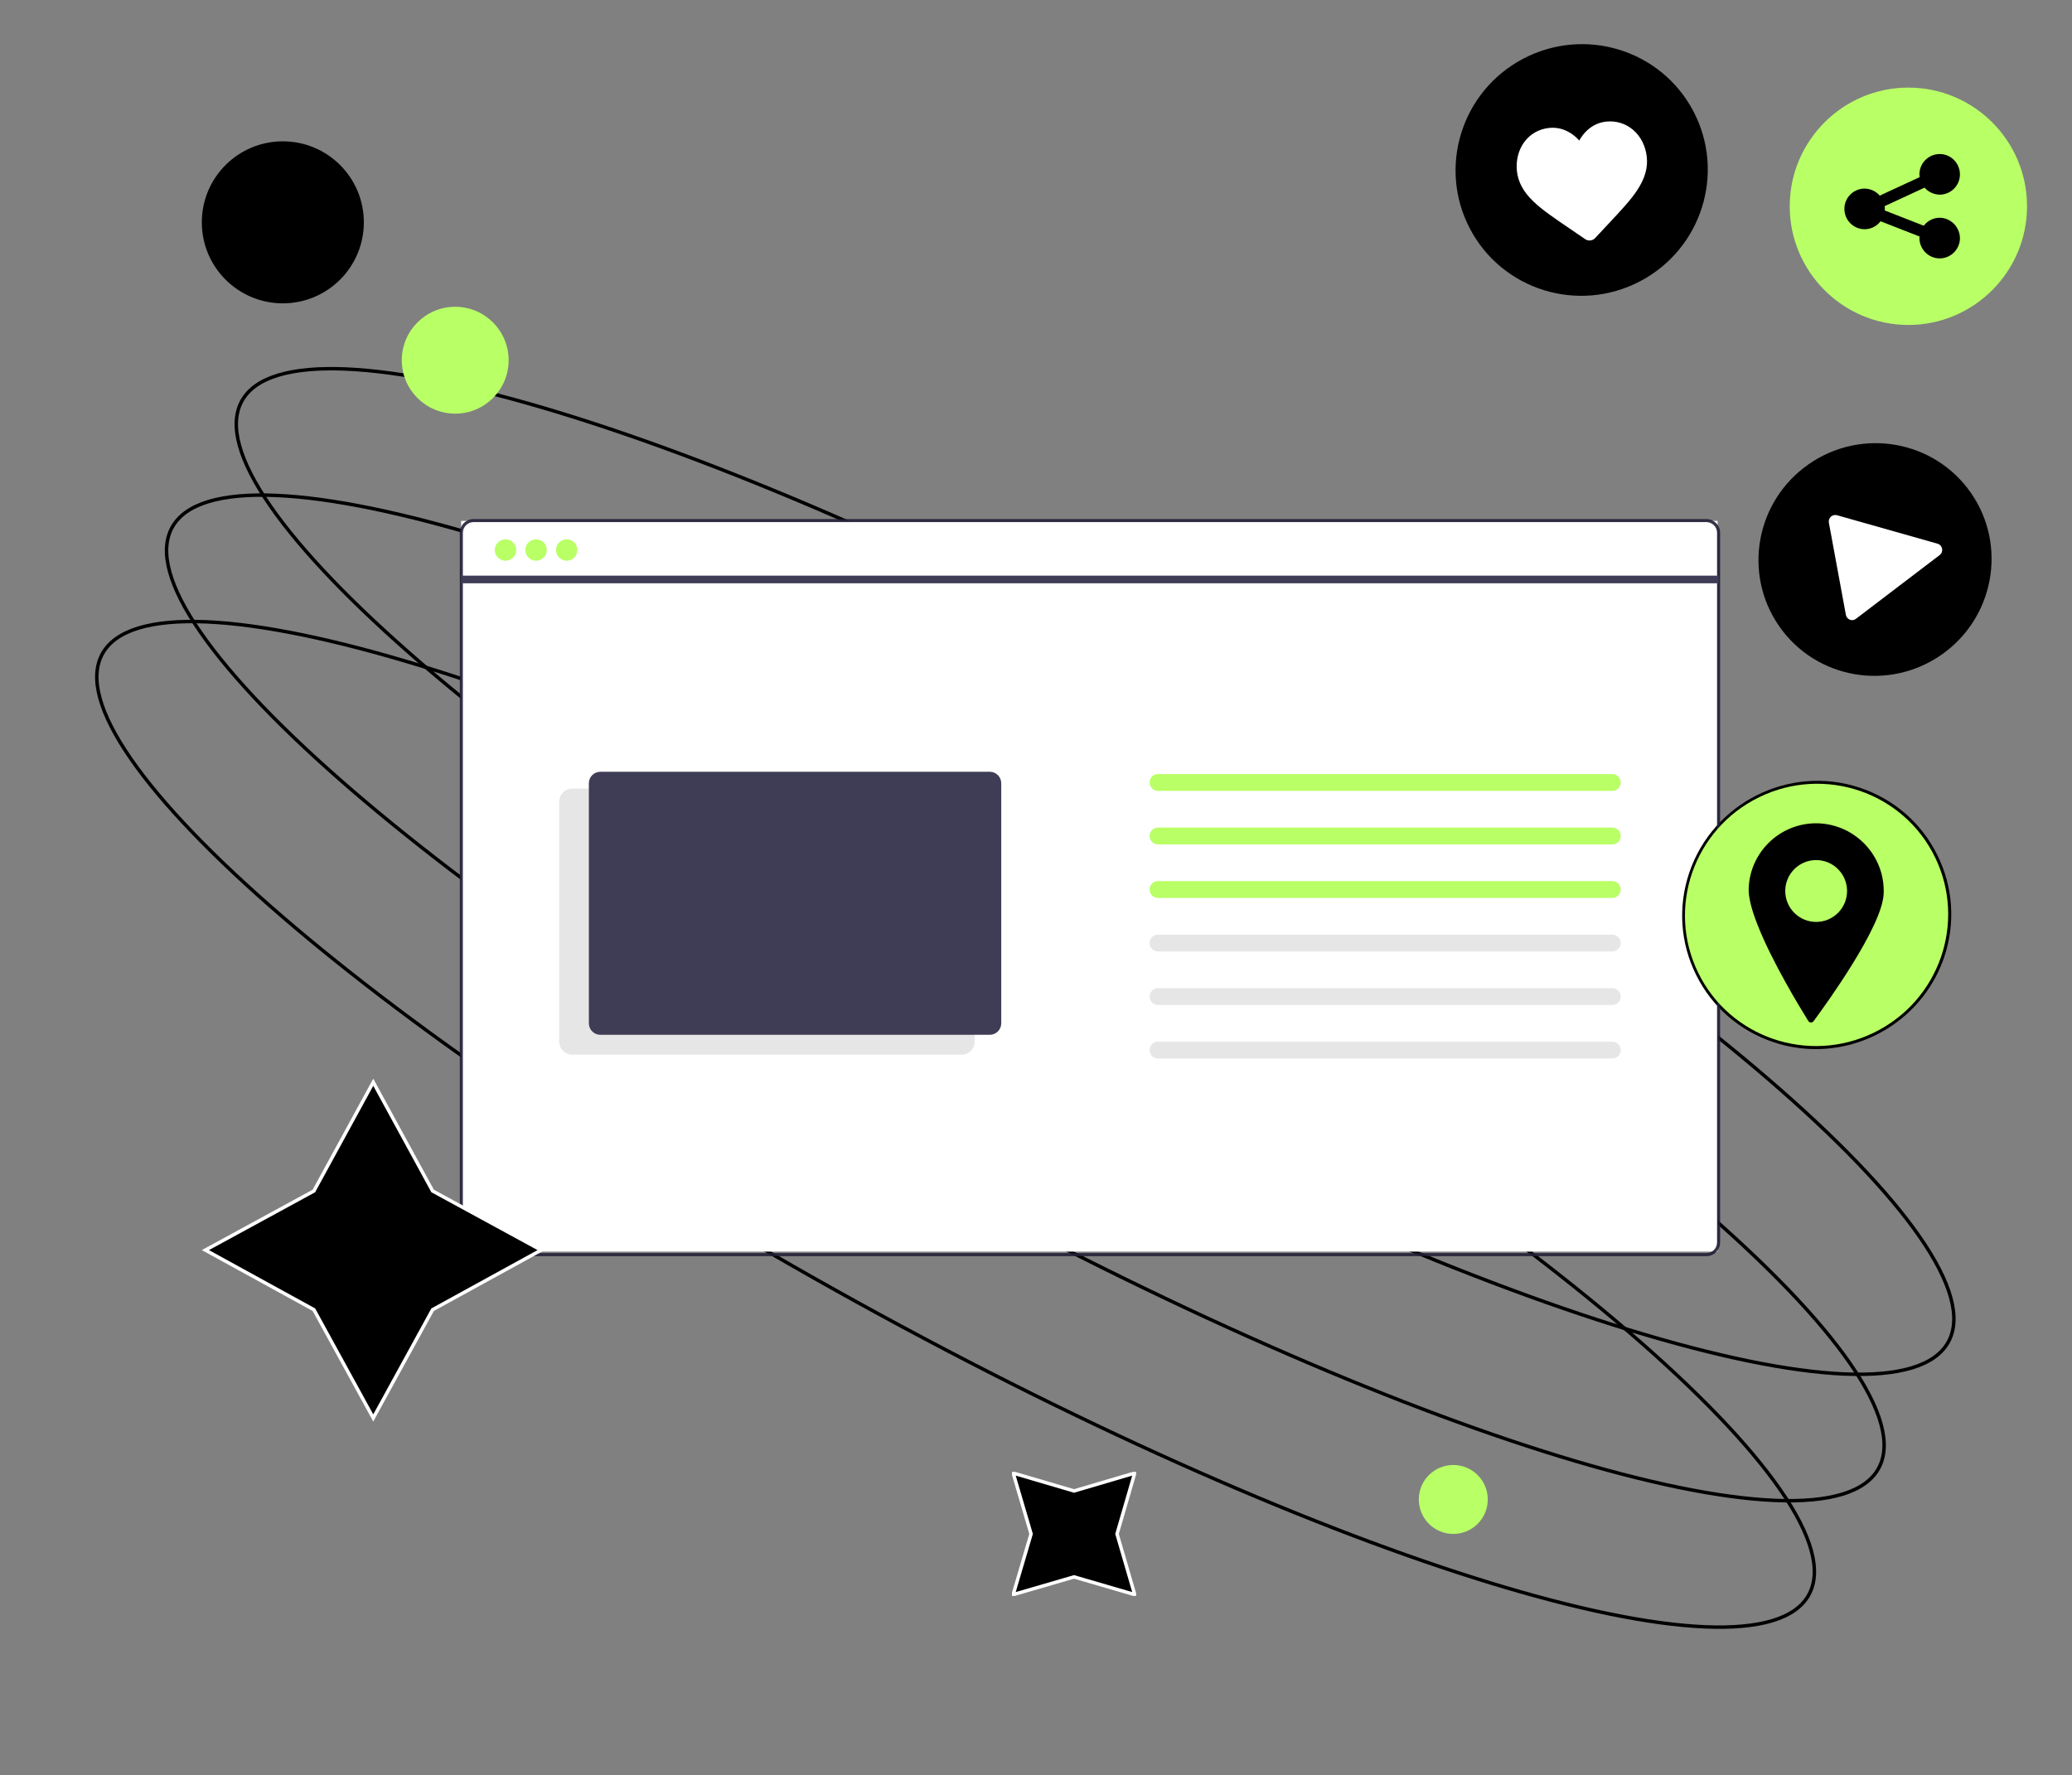 <?xml version="1.0" encoding="utf-8"?>
<svg width="601" height="515" viewBox="0 0 601 515" fill="none" xmlns="http://www.w3.org/2000/svg">
  <rect x="0" y="0" width="601" height="515" fill="#808080" stroke="none"/>
  <g clip-path="url(#clip0_332_1228)">
    <path d="M311.536 432.535L329.137 427.349L324.001 445L329.137 462.601L311.536 457.465L293.885 462.601L299.07 445L293.885 427.349L311.536 432.535Z" fill="black" stroke="white" stroke-miterlimit="10"/>
  </g>
  <path d="M565.117 389.333C563.218 392.777 559.679 395.268 554.584 396.813C549.486 398.359 542.874 398.943 534.913 398.6C518.992 397.913 497.791 393.524 472.776 385.868C422.756 370.558 357.594 342.216 289.155 304.465C220.715 266.715 161.982 226.717 122.349 192.575C102.53 175.501 87.508 159.909 78.434 146.81C73.897 140.259 70.864 134.355 69.452 129.218C68.04 124.084 68.26 119.762 70.16 116.319C72.059 112.875 75.598 110.384 80.693 108.839C85.791 107.293 92.403 106.709 100.364 107.052C116.285 107.739 137.486 112.128 162.501 119.784C212.521 135.094 277.683 163.436 346.122 201.187C414.562 238.937 473.295 278.934 512.928 313.077C532.747 330.15 547.769 345.742 556.843 358.842C561.38 365.393 564.414 371.297 565.825 376.434C567.237 381.568 567.017 385.889 565.117 389.333Z" stroke="black"/>
  <path d="M544.887 426.007C542.987 429.451 539.449 431.942 534.354 433.487C529.256 435.033 522.644 435.617 514.683 435.273C498.762 434.587 477.56 430.198 452.546 422.542C402.526 407.232 337.364 378.89 268.924 341.139C200.485 303.388 141.752 263.391 102.119 229.249C82.299 212.175 67.277 196.583 58.204 183.483C53.666 176.933 50.633 171.029 49.221 165.892C47.81 160.758 48.03 156.436 49.929 152.992C51.829 149.549 55.367 147.057 60.462 145.512C65.56 143.967 72.172 143.383 80.134 143.726C96.054 144.413 117.256 148.802 142.27 156.458C192.291 171.767 257.452 200.11 325.892 237.86C394.331 275.611 453.064 315.608 492.697 349.75C512.517 366.824 527.539 382.416 536.612 395.516C541.15 402.067 544.183 407.971 545.595 413.107C547.006 418.241 546.786 422.563 544.887 426.007Z" stroke="black"/>
  <path d="M524.658 462.681C522.759 466.125 519.22 468.616 514.125 470.161C509.027 471.707 502.415 472.291 494.454 471.948C478.533 471.261 457.332 466.872 432.317 459.216C382.297 443.906 317.135 415.564 248.696 377.813C180.256 340.063 121.523 300.066 81.891 265.923C62.071 248.85 47.049 233.258 37.975 220.158C33.438 213.607 30.404 207.703 28.993 202.566C27.581 197.432 27.801 193.111 29.701 189.667C31.6 186.223 35.139 183.732 40.234 182.187C45.332 180.641 51.944 180.057 59.905 180.4C75.826 181.087 97.027 185.476 122.042 193.132C172.062 208.442 237.224 236.784 305.663 274.535C374.103 312.285 432.836 352.283 472.469 386.425C492.288 403.499 507.31 419.091 516.384 432.19C520.921 438.741 523.955 444.645 525.366 449.782C526.778 454.916 526.558 459.237 524.658 462.681Z" stroke="black"/>
  <rect x="274.325" y="423.77" width="364.442" height="211.985" style="transform-box: fill-box; transform-origin: 53.273% 51.709%; fill: rgb(255, 255, 255);" transform="matrix(1, -0, 0, 1, -140.567, -272.659)"/>
  <circle cx="132.037" cy="104.5" r="15.5" fill="#B9FF66"/>
  <circle cx="421.537" cy="435" r="10" fill="#B9FF66"/>
  <circle cx="82.037" cy="64.5" r="23.5" fill="black"/>
  <path d="M475.723 81.597C493.623 72.194 500.547 50.116 491.187 32.285C481.827 14.454 459.729 7.623 441.829 17.027C423.929 26.43 417.006 48.508 426.365 66.339C435.725 84.17 457.823 91.001 475.723 81.597Z" fill="black"/>
  <path d="M442.104 41.235C443.827 38.885 446.372 37.436 449.27 37.122C451.462 36.887 453.498 37.357 455.417 38.532C456.396 39.12 457.257 39.864 458.08 40.765C458.667 39.708 459.372 38.767 460.194 37.984C461.799 36.417 463.718 35.516 465.872 35.281C468.769 34.968 471.588 35.83 473.781 37.749C475.934 39.629 477.305 42.371 477.657 45.466C478.01 48.639 477.148 51.694 474.956 55.063C472.998 58.079 470.022 61.212 466.576 64.894C465.402 66.148 464.07 67.558 462.7 69.047C462.348 69.438 461.839 69.713 461.29 69.752C460.742 69.83 460.233 69.673 459.763 69.36C458.08 68.185 456.474 67.088 455.065 66.148C450.914 63.328 447.312 60.899 444.728 58.392C441.83 55.611 440.342 52.791 439.99 49.618C439.677 46.523 440.421 43.546 442.104 41.235Z" fill="white"/>
  <path d="M577.272 83.593C590.377 70.483 590.377 49.228 577.272 36.118C564.168 23.009 542.922 23.009 529.817 36.118C516.713 49.228 516.713 70.483 529.817 83.593C542.922 96.702 564.168 96.702 577.272 83.593Z" fill="#B9FF66"/>
  <path d="M553.539 94.273C534.587 94.273 519.121 78.84 519.121 59.842C519.121 40.883 534.548 25.411 553.539 25.411C572.529 25.411 587.956 40.844 587.956 59.842C587.956 78.801 572.529 94.273 553.539 94.273ZM553.539 27.134C535.527 27.134 520.844 41.784 520.844 59.842C520.844 77.861 535.488 92.55 553.539 92.55C571.55 92.55 586.233 77.9 586.233 59.842C586.233 41.823 571.589 27.134 553.539 27.134Z" fill="#B9FF66"/>
  <path d="M562.622 63.171C560.743 63.171 559.098 64.072 558.002 65.482L546.686 61.056C546.686 60.899 546.725 60.782 546.725 60.625C546.725 60.351 546.686 60.077 546.647 59.803L558.237 54.436C559.294 55.651 560.86 56.434 562.622 56.473C565.833 56.473 568.495 53.849 568.495 50.597C568.495 47.346 565.872 44.683 562.622 44.683C559.411 44.683 556.749 47.307 556.749 50.558C556.749 50.833 556.788 51.107 556.827 51.381L545.237 56.747C544.18 55.533 542.614 54.75 540.852 54.71C537.641 54.71 534.979 57.335 534.979 60.586C534.979 63.837 537.602 66.501 540.852 66.501C542.731 66.501 544.376 65.6 545.472 64.19L556.788 68.616C556.788 68.773 556.749 68.89 556.749 69.047C556.749 72.298 559.372 74.962 562.622 74.962C565.833 74.962 568.495 72.337 568.495 69.086C568.456 65.835 565.833 63.211 562.622 63.171Z" fill="black"/>
  <path d="M563.067 189.993C578.433 179.322 582.294 158.283 571.69 142.999C561.085 127.715 540.032 123.975 524.665 134.645C509.299 145.315 505.438 166.355 516.042 181.639C526.647 196.923 547.7 200.663 563.067 189.993Z" fill="black"/>
  <path d="M535.411 178.373L530.478 151.619C530.243 150.248 531.496 149.112 532.827 149.465L561.998 157.73C563.486 158.161 563.838 160.08 562.624 161.02L538.348 179.509C537.291 180.371 535.685 179.783 535.411 178.373Z" fill="white"/>
  <path d="M526.718 304.347C522.646 304.347 518.495 303.72 514.462 302.349C504.595 299.059 496.607 292.165 491.987 282.842C487.367 273.559 486.662 263.022 489.99 253.151C496.881 232.821 519.043 221.735 539.443 228.512C549.31 231.802 557.298 238.696 561.918 248.019C566.539 257.303 567.243 267.84 563.915 277.711C558.355 294.006 543.045 304.347 526.718 304.347ZM527.109 228.277C511.486 228.277 496.842 238.148 491.556 253.738C488.385 263.178 489.05 273.245 493.475 282.098C497.899 290.99 505.535 297.61 514.971 300.743C534.47 307.206 555.653 296.63 562.232 277.202C565.403 267.761 564.737 257.694 560.313 248.842C555.888 239.95 548.253 233.33 538.817 230.196C534.94 228.865 530.986 228.277 527.109 228.277Z" fill="black"/>
  <path d="M 494.943 364.419 L 137.363 364.419 C 135.159 364.417 133.373 362.63 133.37 360.426 L 133.37 154.574 C 133.373 152.37 135.159 150.583 137.363 150.581 L 494.943 150.581 C 497.147 150.583 498.934 152.37 498.936 154.574 L 498.936 360.426 C 498.934 362.63 497.147 364.417 494.943 364.419 Z M 137.363 151.468 C 135.649 151.47 134.26 152.859 134.257 154.574 L 134.257 360.426 C 134.26 362.141 135.649 363.53 137.363 363.532 L 494.943 363.532 C 496.658 363.53 498.047 362.141 498.049 360.426 L 498.049 154.574 C 498.047 152.859 496.658 151.47 494.943 151.468 L 137.363 151.468 Z" style="opacity: 0.9; fill: rgb(32, 30, 54); paint-order: fill;"/>
  <g clip-path="url(#clip1_332_1228)">
    <path d="M125.484 345.509L156.96 362.659L125.484 379.947L108.266 411.354L91.047 379.947L59.571 362.659L91.047 345.509L108.266 313.964L125.484 345.509Z" fill="black" stroke="white" stroke-miterlimit="10"/>
  </g>
  <path d="M543.535 299.582C562.512 290.34 570.452 267.553 561.271 248.686C552.09 229.819 529.264 222.016 510.287 231.258C491.311 240.499 483.371 263.286 492.552 282.153C501.733 301.02 524.559 308.823 543.535 299.582Z" fill="#B9FF66"/>
  <path d="M546.375 259.261C545.983 268.78 529.891 291.029 526.053 296.239C525.662 296.787 524.84 296.748 524.487 296.16C522.06 292.243 514.033 279.082 509.843 268.427C508.16 264.197 507.102 260.358 507.22 257.655C507.651 246.844 516.774 238.422 527.581 238.853C538.387 239.362 546.806 248.45 546.375 259.261Z" fill="black"/>
  <path d="M533.13 264.827C536.632 261.324 536.632 255.644 533.13 252.141C529.628 248.638 523.951 248.638 520.45 252.141C516.948 255.644 516.948 261.324 520.45 264.827C523.951 268.33 529.628 268.33 533.13 264.827Z" fill="#B9FF66"/>
  <defs>
    <clipPath id="clip0_332_1228">
      <rect width="36" height="36" fill="white" transform="translate(293.537 427)"/>
    </clipPath>
    <clipPath id="clip1_332_1228">
      <rect width="70.326" height="70.326" fill="white" transform="translate(108.266 313) rotate(45)"/>
    </clipPath>
  </defs>
  <path d="M 278.942 305.969 L 165.978 305.969 C 163.897 305.966 162.21 304.279 162.207 302.198 L 162.207 232.545 C 162.21 230.463 163.897 228.776 165.978 228.774 L 278.942 228.774 C 281.024 228.776 282.711 230.463 282.713 232.545 L 282.713 302.198 C 282.711 304.279 281.024 305.966 278.942 305.969 Z" fill="#e6e6e6"/>
  <circle cx="146.62" cy="159.56" r="3.106" fill="#B9FF66"/>
  <circle cx="155.493" cy="159.56" r="3.106" fill="#B9FF66"/>
  <circle cx="164.366" cy="159.56" r="3.106" fill="#B9FF66"/>
  <rect x="133.814" y="166.996" width="364.679" height="2.218" fill="#3f3d56"/>
  <path d="M 174.131 223.894 C 172.294 223.896 170.805 225.384 170.803 227.221 L 170.803 296.874 C 170.805 298.711 172.294 300.199 174.131 300.201 L 287.094 300.201 C 288.931 300.199 290.42 298.711 290.422 296.874 L 290.422 227.221 C 290.42 225.384 288.931 223.896 287.094 223.894 L 174.131 223.894 Z" fill="#3f3d56"/>
  <path d="M 335.895 224.559 C 334.017 224.559 332.843 226.592 333.782 228.219 C 334.218 228.974 335.024 229.439 335.895 229.439 L 467.659 229.439 C 469.537 229.439 470.711 227.406 469.772 225.779 C 469.336 225.024 468.531 224.559 467.659 224.559 L 335.895 224.559 Z" fill="#B9FF66"/>
  <path d="M 335.895 240.087 C 334.017 240.087 332.843 242.12 333.782 243.747 C 334.218 244.502 335.024 244.967 335.895 244.967 L 467.659 244.967 C 469.537 244.967 470.711 242.934 469.772 241.307 C 469.336 240.552 468.531 240.087 467.659 240.087 L 335.895 240.087 Z" fill="#B9FF66"/>
  <path d="M 335.895 255.615 C 334.017 255.615 332.843 257.648 333.782 259.275 C 334.218 260.03 335.024 260.495 335.895 260.495 L 467.659 260.495 C 469.537 260.495 470.711 258.461 469.772 256.835 C 469.336 256.08 468.531 255.615 467.659 255.615 L 335.895 255.615 Z" fill="#B9FF66"/>
  <path d="M 335.895 271.142 C 334.017 271.142 332.843 273.175 333.782 274.802 C 334.218 275.557 335.024 276.022 335.895 276.022 L 467.659 276.022 C 469.537 276.022 470.711 273.989 469.772 272.362 C 469.336 271.607 468.531 271.142 467.659 271.142 L 335.895 271.142 Z" fill="#e6e6e6"/>
  <path d="M 335.895 286.67 C 334.017 286.67 332.843 288.703 333.782 290.33 C 334.218 291.085 335.024 291.55 335.895 291.55 L 467.659 291.55 C 469.537 291.55 470.711 289.517 469.772 287.89 C 469.336 287.135 468.531 286.67 467.659 286.67 L 335.895 286.67 Z" fill="#e6e6e6"/>
  <path d="M 335.895 302.198 C 334.017 302.198 332.843 304.231 333.782 305.858 C 334.218 306.613 335.024 307.078 335.895 307.078 L 467.659 307.078 C 469.537 307.078 470.711 305.045 469.772 303.418 C 469.336 302.663 468.531 302.198 467.659 302.198 L 335.895 302.198 Z" fill="#e6e6e6"/>
</svg>